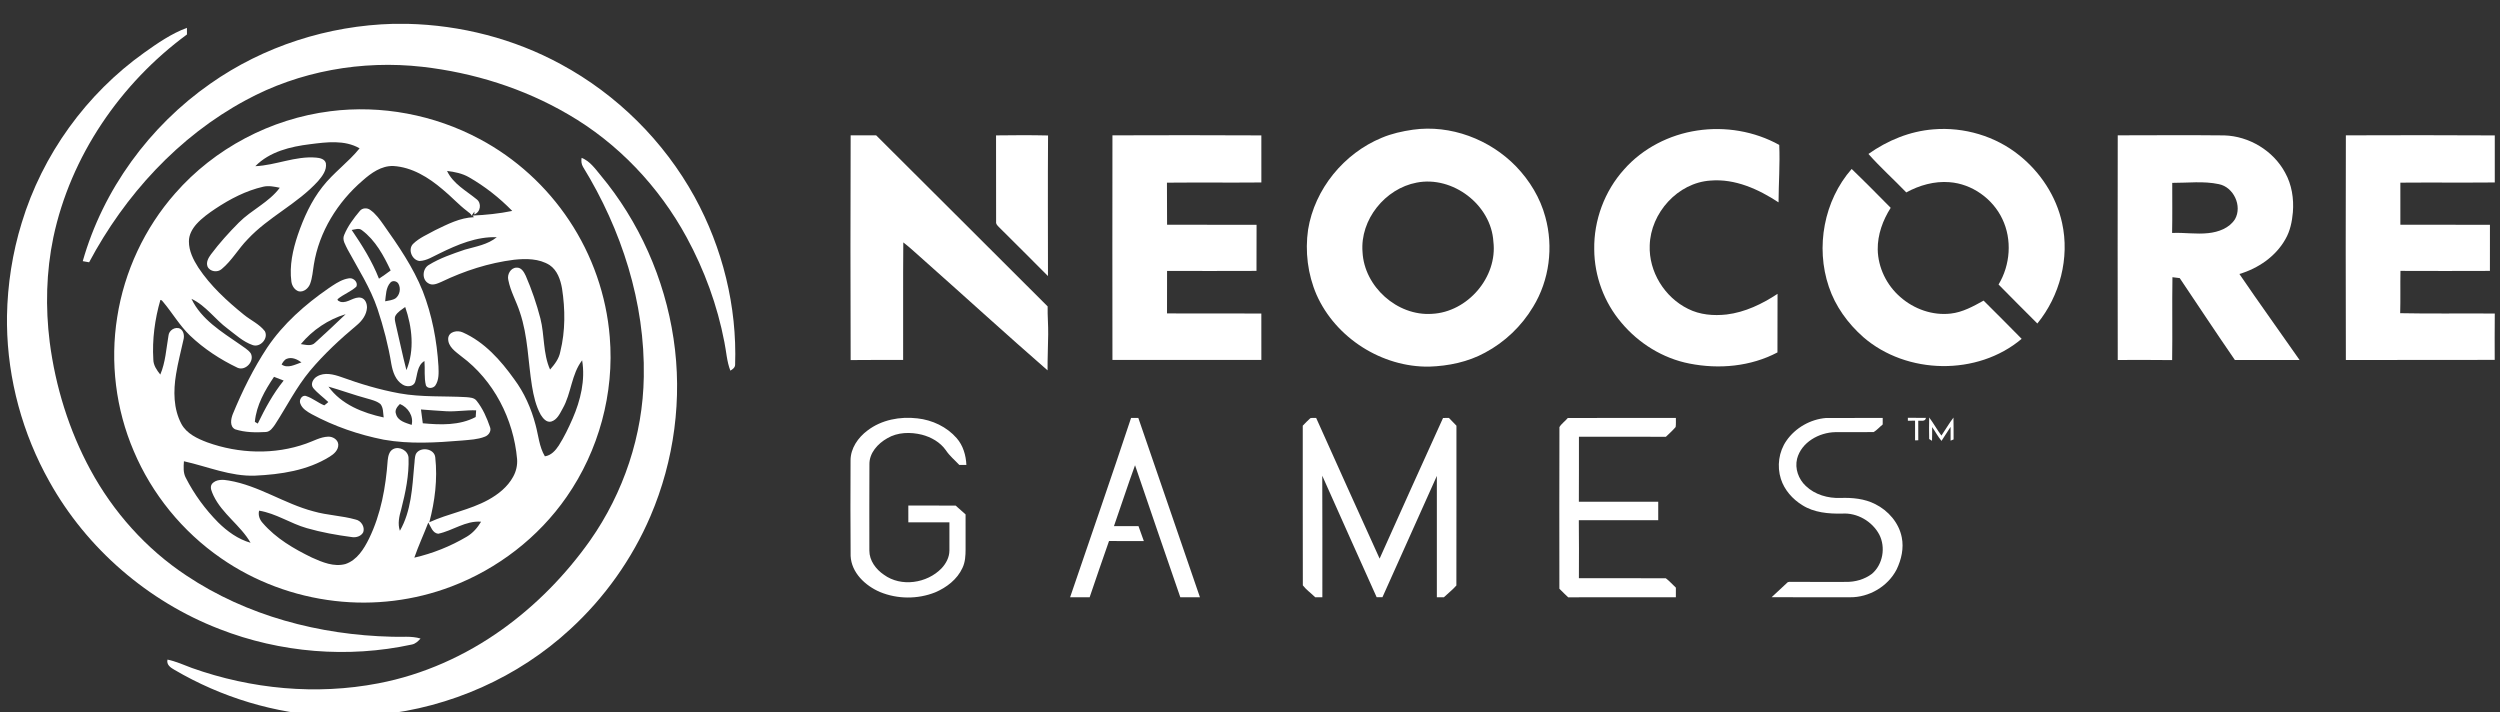 <svg xmlns:dc="http://purl.org/dc/elements/1.1/" xmlns:cc="http://creativecommons.org/ns#" xmlns:rdf="http://www.w3.org/1999/02/22-rdf-syntax-ns#" xmlns:svg="http://www.w3.org/2000/svg" xmlns="http://www.w3.org/2000/svg" xmlns:sodipodi="http://sodipodi.sourceforge.net/DTD/sodipodi-0.dtd" xmlns:inkscape="http://www.inkscape.org/namespaces/inkscape" id="Layer_1" x="0px" y="0px" width="179" height="51" viewBox="0 0 179 51" xml:space="preserve" inkscape:version="0.91 r13725" sodipodi:docname="neocoregames.svg"><rect x="0" y="0" width="179" height="51" fill="#333333" stroke="none"/><defs id="defs65"></defs><g id="g3" transform="matrix(0.095,0,0,0.095,0.453,1.659)"><path d="m 291.72,0.5 10.46,0 c 40.29,0.92 80.41,11.19 115.83,30.48 42.21,22.8 77.62,57.96 100.75,99.99 21.09,38.44 32.01,82.56 30.52,126.43 -0.02,2.19 -1.88,3.5 -3.59,4.48 -2.7,-6.9 -3.03,-14.36 -4.51,-21.55 C 535.91,212.71 526.1,186.01 512.69,161.32 491.92,123.19 461,90.42 423.33,68.65 389.85,49.08 352.06,37.3 313.61,32.89 268.05,27.74 220.76,36.11 180.4,58.09 129.69,85.4 89.31,129.66 62.4,180.22 60.8,179.94 59.2,179.65 57.6,179.37 72.92,125.46 107.85,77.68 153.7,45.64 193.91,17.36 242.63,1.77 291.72,0.5 Z" id="path5" inkscape:connector-curvature="0" style="fill:#ffffff"></path><path d="m 104.06,22.14 c 10.06,-7.17 20.38,-14.29 32.04,-18.62 0.02,1.66 0.03,3.33 0.05,4.99 -50.21,36.9 -87.78,91.79 -100.73,153.03 -5.36,25.87 -6.02,52.63 -2.73,78.82 4.34,33.54 14.52,66.43 30.64,96.2 17.24,31.87 42.08,59.71 72.34,79.73 45.51,30.42 100.42,44.84 154.8,46.14 7.24,0.4 14.65,-0.78 21.71,1.36 -1.77,2 -3.83,4 -6.55,4.52 -48.1,10.44 -99.19,6.22 -145.02,-11.68 C 106.81,435.85 60.59,395.97 32.5,345.56 12.26,309.58 1.05,268.55 0.5,227.25 l 0,-6.57 C 0.92,196.9 4.59,173.18 11.61,150.44 27.2,99.06 60.32,53.26 104.06,22.14 Z" id="path7" inkscape:connector-curvature="0" style="fill:#ffffff"></path><g id="g9"><path d="m 244.08,66.38 c 38.51,-4.93 78.41,2.64 112.62,20.92 27.19,14.44 50.59,35.83 67.59,61.48 17.34,26.04 28,56.5 30.5,87.7 3.55,42.36 -8.28,85.74 -32.55,120.6 -21.23,30.59 -52.04,54.28 -86.81,67.49 -27.86,10.62 -58.29,14.36 -87.91,10.87 -30.64,-3.55 -60.45,-14.59 -85.78,-32.23 -28.94,-19.99 -52.02,-48.32 -65.71,-80.72 -13.54,-31.6 -17.9,-67.03 -12.46,-100.98 5.36,-34.37 20.65,-67.13 43.66,-93.23 29.68,-33.96 72.15,-56.27 116.85,-61.9 z m -15.11,24.83 c -14.8,1.82 -30.51,5.56 -41.3,16.58 15.47,-0.69 30.15,-7.79 45.79,-6.47 2.82,0.23 6.56,1.02 7.38,4.21 0.84,5.25 -2.69,9.76 -5.88,13.5 -15.55,17.16 -37.37,26.95 -53.11,43.89 -6.96,7.08 -11.84,16.03 -19.54,22.4 -3.08,2.78 -8.86,2.05 -10.65,-1.86 -1.29,-3.27 0.66,-6.62 2.56,-9.21 6.38,-8.52 13.54,-16.43 21.04,-23.98 9.55,-9.6 22.63,-15.2 30.83,-26.22 -4.08,-0.84 -8.34,-1.76 -12.49,-0.79 -12.96,2.98 -24.92,9.21 -35.94,16.52 -5.11,3.42 -10.18,7.03 -14.33,11.61 -3.2,3.6 -5.78,8.14 -5.72,13.09 -0.04,7.18 3.31,13.81 7.09,19.71 9.19,13.87 21.6,25.22 34.46,35.63 5.15,4.17 11.52,6.96 15.66,12.3 2.98,5.42 -3.52,12.62 -9.26,10.46 -7.19,-2.5 -12.81,-7.84 -18.77,-12.33 -9.5,-7.01 -16.36,-17.39 -27.27,-22.5 7.42,15.59 22.72,24.8 36.39,34.28 2.82,2.15 6.17,3.82 8.28,6.76 3.15,5.76 -3.81,13.55 -9.88,10.94 -13.07,-6.24 -25.36,-14.28 -35.86,-24.29 -7.72,-7.43 -13.13,-16.78 -19.95,-24.96 -0.73,-0.71 -1.22,-1.91 -2.38,-1.91 -4.21,14.57 -6.25,29.83 -5.33,44.99 0.04,4.33 2.66,8.01 5.25,11.27 3.93,-9.28 4.47,-19.44 6.16,-29.25 0.26,-4.06 5.07,-7.15 8.79,-5.31 2.76,1.67 3.32,5.4 2.51,8.3 -1.89,8.69 -4.21,17.3 -5.6,26.09 -2.06,12.47 -2.02,25.98 4.05,37.39 3.98,7.37 12.03,11.05 19.51,13.89 23.79,8.56 50.6,9.48 74.52,0.92 5.46,-1.88 10.64,-4.99 16.54,-5.23 3.43,-0.15 7.39,2.16 7.66,5.86 0.22,4.17 -3.23,7.28 -6.51,9.25 -16.76,10.41 -36.85,13.38 -56.22,14.28 -18.53,0.68 -35.83,-6.9 -53.61,-10.84 -0.27,4.2 -0.65,8.71 1.45,12.55 6.31,12.35 14.62,23.68 24.36,33.54 6.89,6.78 15.02,12.68 24.43,15.35 -7.59,-13.18 -21.31,-21.7 -27.93,-35.53 -1.14,-2.73 -3.18,-6.18 -1.1,-8.97 3.13,-3.52 8.37,-3.2 12.59,-2.41 22.61,3.79 41.85,17.46 63.85,23.22 10.41,3.01 21.38,3.22 31.79,6.18 4.08,0.8 7.07,5.48 5.74,9.47 -1.5,3.09 -5.37,4.28 -8.58,3.75 -11.45,-1.51 -22.86,-3.54 -33.97,-6.74 -12.32,-3.49 -23.2,-11.12 -35.96,-13.18 -0.89,3.41 0.42,6.87 2.77,9.38 9.98,11.54 23.42,19.38 37,25.97 7.82,3.52 16.58,7.22 25.27,4.88 8.76,-2.94 13.96,-11.35 17.83,-19.22 8.92,-18.31 12.58,-38.69 14.03,-58.86 0.33,-3.12 1.02,-6.88 4.07,-8.51 4.7,-2.51 11.38,1.11 11.65,6.49 0.45,13.17 -2.28,26.2 -5.53,38.9 -1.52,5.19 -2.79,10.84 -0.99,16.14 8.51,-14.85 9.31,-32.37 10.77,-49 0.43,-2.96 0.18,-6.09 1.3,-8.9 3.13,-5.75 13.98,-4.25 14.59,2.6 1.8,16.38 -0.27,33 -4.48,48.88 14.44,-6.63 30.47,-9.22 44.46,-16.92 7.48,-4.13 14.53,-9.71 18.68,-17.32 2.29,-4.06 3.37,-8.77 3.01,-13.42 -2.63,-30.03 -17.58,-59.29 -41.97,-77.36 -4.33,-3.52 -10.25,-7.29 -9.96,-13.61 0.47,-5.21 7.08,-6.34 11.05,-4.45 16.3,7.24 28.5,20.98 38.68,35.21 7.64,10.23 12.88,22.1 16.11,34.41 2.2,7.96 2.72,16.51 7.04,23.75 4.68,-0.62 8.04,-4.41 10.48,-8.15 4.1,-6.46 7.41,-13.38 10.47,-20.38 5.93,-13.69 9.61,-28.89 7.13,-43.82 -8.16,10.6 -8.1,24.82 -14.61,36.24 -2.14,3.82 -4.17,8.64 -8.78,9.95 -3.58,0.81 -6.16,-2.52 -7.83,-5.18 -3.67,-6.67 -5.36,-14.22 -6.59,-21.67 -2.98,-18.46 -3,-37.53 -9.05,-55.39 -2.62,-8.3 -7.17,-15.96 -8.8,-24.57 -0.99,-4.01 1.72,-9.13 6.17,-9.23 3.68,-0.29 5.68,3.33 7.01,6.18 4.5,10.39 8.17,21.13 11.01,32.08 3.24,12.69 1.86,26.4 7.3,38.55 3.47,-3.91 6.79,-8.25 7.72,-13.53 3.84,-15.54 3.73,-31.85 1.29,-47.6 -1.16,-6.6 -3.56,-13.7 -9.37,-17.62 -7.94,-4.96 -17.79,-4.97 -26.8,-4 -19.02,2.38 -37.47,8.37 -54.72,16.65 -3.05,1.31 -6.79,3.14 -9.93,1.05 -4.98,-2.87 -4.4,-10.9 0.32,-13.73 8.44,-5.21 17.93,-8.4 27.27,-11.59 8.27,-2.36 17.2,-3.76 24.06,-9.37 -15.28,-0.56 -29.67,5.61 -43.11,12.2 -4.87,2.24 -9.58,5.51 -15.1,5.73 -5.67,-0.63 -9,-8.64 -4.92,-12.85 4.68,-4.62 10.92,-7.15 16.58,-10.32 9.27,-4.48 18.88,-9.51 29.36,-9.84 l -1.16,-1.22 c 10,-0.46 20.13,-1.47 30,-3.51 -9.67,-9.9 -20.65,-18.55 -32.67,-25.42 -5.02,-2.88 -10.78,-4.02 -16.46,-4.71 4.52,9.67 14.31,14.83 22.23,21.3 3.99,2.91 3.13,9.75 -1.7,11.44 l 0.1,-2.13 c -0.73,1.06 -1.43,2.13 -2.21,3.16 -0.33,-1.68 -2.1,-2.36 -3.22,-3.44 -6.62,-5 -12.16,-11.26 -18.61,-16.48 -10.51,-8.94 -23.02,-16.76 -37.15,-17.58 -8.94,-0.26 -16.65,5.28 -23.04,10.95 -18.87,16.19 -32.85,38.65 -36.8,63.38 -0.82,4.88 -1.08,9.91 -2.85,14.57 -1.28,3.3 -4.67,6.23 -8.39,5.6 -3.26,-0.92 -5.28,-4.24 -5.7,-7.45 -1.57,-11.88 1.09,-23.85 4.84,-35.08 4.42,-12.87 10.1,-25.51 18.58,-36.25 8.28,-10.68 19.55,-18.52 28,-29.05 -11.34,-6.51 -24.9,-4.66 -37.27,-3.11 z m 96.51,293.6 c -4.29,-0.52 -5.49,-5.31 -7.45,-8.44 -3.4,8.86 -7.42,17.48 -10.53,26.46 13.91,-3.19 27.31,-8.56 39.59,-15.84 4.52,-2.67 8.07,-6.76 10.73,-11.25 -11.67,-0.96 -21.35,6.8 -32.34,9.07 z" id="path11" inkscape:connector-curvature="0" style="fill:#ffffff"></path></g><g id="g13"><path d="m 1060.07,80.3 c 28.45,-4.01 58.04,7.24 77.87,27.75 10.22,10.63 18.13,23.66 21.97,37.95 6.26,22.59 3.11,47.68 -9.16,67.73 -8.67,14.53 -21.34,26.66 -36.29,34.61 -12.84,7.02 -27.49,10.04 -42.02,10.52 -35.65,0.58 -70.59,-21.65 -85,-54.29 -6.58,-15.31 -8.71,-32.51 -6.32,-48.99 4.96,-30.57 26.99,-57.43 55.51,-69.2 7.47,-3.16 15.44,-4.92 23.44,-6.08 z m 2.91,39.86 c -23.79,4.49 -42.77,27.91 -40.83,52.3 1.27,26.13 26.21,48.43 52.34,46.61 26.83,-1.29 49.54,-27.66 46.28,-54.45 -1.67,-27.73 -30.64,-49.75 -57.79,-44.46 z" id="path15" inkscape:connector-curvature="0" style="fill:#ffffff"></path></g><path d="m 1274.44,80.9 c 21.04,-3.19 43.14,0.52 61.78,10.86 0.63,14.43 -0.45,28.86 -0.53,43.29 -15.12,-9.93 -32.75,-17.96 -51.26,-16.42 -24.689,1.58 -45.17,24.41 -45.83,48.83 -0.8,19.79 11.22,39.2 28.93,47.86 8.899,4.51 19.22,5.33 29.02,4.24 13.9,-1.68 26.81,-7.92 38.39,-15.56 -0.17,14.72 0.09,29.44 -0.07,44.15 -20.19,10.65 -44.1,12.8 -66.31,8.4 -20,-3.88 -38.26,-15.22 -51.29,-30.79 -13.03,-15.27 -20.4,-35.17 -20.49,-55.25 -0.37,-21.96 7.76,-43.95 22.49,-60.27 14.09,-15.99 34.17,-26.22 55.17,-29.34 z" id="path17" inkscape:connector-curvature="0" style="fill:#ffffff"></path><path d="m 1403.44,98.57 c 14.38,-10.2 31.29,-17.18 48.96,-18.54 23.06,-1.94 46.87,5.08 64.88,19.68 15.88,12.77 27.73,30.8 32.1,50.79 5.84,26.4 -1.63,55 -18.64,75.86 -9.76,-9.78 -19.561,-19.53 -29.23,-29.39 8.88,-14.73 10.33,-33.84 2.83,-49.44 -7.24,-15.28 -22.86,-26.43 -39.81,-27.69 -11.34,-0.92 -22.67,2.3 -32.56,7.72 -9.41,-9.76 -19.52,-18.84 -28.53,-28.99 z" id="path19" inkscape:connector-curvature="0" style="fill:#ffffff"></path><path d="m 636.35,84.52 c 6.39,0 12.79,0.02 19.19,-0.01 43.07,43.01 86.27,85.89 129.28,128.96 -0.15,7.03 0.52,14.05 0.41,21.08 -0.09,9.04 -0.52,18.07 -0.47,27.12 -31.06,-27.05 -61.46,-54.84 -92.26,-82.17 -5.52,-4.72 -10.69,-9.87 -16.47,-14.27 -0.25,29.53 -0.03,59.06 -0.12,88.59 -13.18,0.05 -26.37,-0.09 -39.56,0.09 -0.18,-56.47 -0.2,-112.93 0,-169.39 z" id="path21" inkscape:connector-curvature="0" style="fill:#ffffff"></path><path d="m 745.93,84.58 c 13.06,-0.18 26.14,-0.25 39.2,0.06 -0.24,35.32 -0.07,70.64 -0.06,105.97 -12.13,-12.1 -24.15,-24.3 -36.36,-36.32 -1.25,-1.34 -3.06,-2.66 -2.73,-4.74 -0.09,-21.66 0.01,-43.32 -0.05,-64.97 z" id="path23" inkscape:connector-curvature="0" style="fill:#ffffff"></path><path d="m 833.66,84.54 c 37.41,-0.11 74.82,-0.18 112.23,0.04 0.01,11.83 -0.01,23.65 0.01,35.48 -23.72,0.22 -47.44,-0.08 -71.16,0.15 0.14,10.57 -0.04,21.14 0.1,31.71 22.48,0.04 44.97,-0.03 67.45,0.04 0.03,11.58 0.01,23.16 -0.06,34.74 -22.47,0.12 -44.93,0.05 -67.4,0.03 -0.07,10.67 -0.02,21.35 -0.04,32.03 23.69,0.09 47.39,-0.03 71.09,0.07 0.01,11.66 0.02,23.32 0.02,34.98 -37.42,0.04 -74.83,0 -112.24,0.02 -0.08,-56.43 -0.07,-112.86 0,-169.29 z" id="path25" inkscape:connector-curvature="0" style="fill:#ffffff"></path><g id="g27"><path d="m 1591.33,84.53 c 26.75,-0.02 53.51,-0.25 80.26,0.05 18.76,0.55 36.96,11.49 45.88,28.06 5.05,9.02 6.69,19.62 5.87,29.83 -0.62,7.04 -2.04,14.17 -5.63,20.33 -7.33,13.05 -20.53,22.03 -34.68,26.24 14.83,21.8 30.29,43.16 45.35,64.8 -16.26,0 -32.52,-0.04 -48.77,0 -14.07,-20.41 -27.72,-41.11 -41.55,-61.69 -1.85,-0.21 -3.69,-0.45 -5.5,-0.69 -0.34,20.82 0.09,41.65 -0.22,62.47 -13.67,-0.2 -27.33,-0.08 -41,-0.08 -0.13,-56.44 -0.07,-112.88 -0.01,-169.32 z m 41.08,35.83 c -0.04,12.59 0.17,25.17 -0.1,37.76 9.08,-0.44 18.17,1.12 27.25,0.12 7.64,-0.79 15.9,-3.74 20.17,-10.55 5.6,-9.92 -1.04,-24.16 -12.19,-26.37 -11.57,-2.47 -23.43,-0.92 -35.13,-0.96 z" id="path29" inkscape:connector-curvature="0" style="fill:#ffffff"></path></g><path d="m 1763.27,84.54 c 37.41,-0.1 74.82,-0.2 112.23,0.05 l 0,35.47 c -23.72,0.21 -47.44,-0.05 -71.16,0.14 0,10.56 -0.01,21.13 0.01,31.7 22.5,0.1 45.01,-0.04 67.51,0.07 -0.03,11.58 -0.02,23.15 -0.02,34.73 -22.48,0.09 -44.95,0.1 -67.42,0 -0.22,10.63 0.1,21.26 -0.21,31.88 23.76,0.52 47.52,0.02 71.29,0.27 l 0,0.52 c -0.16,11.47 -0.04,22.93 -0.05,34.4 -37.4,0.13 -74.79,0 -112.18,0.08 -0.15,-56.44 -0.15,-112.88 0,-169.31 z" id="path31" inkscape:connector-curvature="0" style="fill:#ffffff"></path><path d="m 433.58,101.5 c 6.16,2.43 10.06,7.98 14.12,12.9 29.24,34.99 48.42,78.19 55.16,123.27 6.81,45.08 0.57,91.97 -17.37,133.85 -13.84,32.34 -34.69,61.64 -60.63,85.38 -39.17,36.15 -90.32,58.79 -143.29,64.24 -7.68,0.95 -15.45,0.88 -23.11,1.99 -4.99,0.54 -9.93,-0.67 -14.91,-0.86 -41.06,-1.82 -81.52,-14.14 -116.93,-34.95 -2.86,-1.63 -6.06,-3.79 -5.16,-7.66 6.37,1.32 12.33,4.03 18.39,6.31 44.77,15.94 93.84,20.61 140.61,11.57 33.65,-6.43 65.6,-20.77 93.4,-40.72 25.6,-18.34 47.89,-41.2 66.09,-66.88 25.26,-35.95 39.85,-79.42 40.5,-123.42 1.03,-55.8 -16.73,-110.91 -45.79,-158.19 -1.25,-2.06 -1.47,-4.5 -1.08,-6.83 z" id="path33" inkscape:connector-curvature="0" style="fill:#ffffff"></path><path d="m 1373.58,198.61 c -10.14,-29.86 -3.65,-64.95 17.22,-88.73 9.97,9.59 19.7,19.44 29.42,29.29 -5.95,9.33 -9.91,20.2 -9.78,31.37 0.23,13.69 6.74,26.99 17.08,35.9 10.26,9.03 24.26,14.03 37.95,12.43 8.97,-0.98 17,-5.47 24.771,-9.77 9.58,9.59 19.22,19.11 28.68,28.81 -33.28,28.08 -86.65,27.11 -119.41,-1.34 -11.571,-10.24 -21.031,-23.22 -25.931,-37.96 z" id="path35" inkscape:connector-curvature="0" style="fill:#ffffff"></path><g id="g37"><path d="m 266.44,141.51 c 1.8,-2.3 5.44,-2.52 7.73,-0.83 4.19,2.9 7.19,7.12 10.1,11.23 11.2,15.83 22.32,31.97 29.58,50.06 7.01,18.05 10.68,37.31 11.84,56.61 0.17,4.91 0.52,10.36 -2.42,14.59 -1.61,2.14 -5.82,2.57 -7.03,-0.15 -1.52,-6.01 -0.58,-12.27 -1.11,-18.39 -5.62,3.33 -5.19,10.44 -7.05,15.89 -1.42,3.72 -6.56,3.79 -9.46,1.83 -5.31,-3.22 -7.35,-9.57 -8.42,-15.34 -2.32,-14.14 -5.91,-28.06 -10.45,-41.64 -5.36,-15.89 -14.52,-30.06 -22.47,-44.7 -1.55,-3.38 -4.38,-7.22 -2.66,-11.04 2.76,-6.72 7.17,-12.61 11.82,-18.12 z m -6.15,14.34 c 7.9,11.6 15.44,23.6 20.56,36.73 3.01,-1.95 5.94,-4.04 8.81,-6.2 -5.28,-11.26 -11.47,-22.71 -21.62,-30.32 -2.23,-1.92 -5.23,-0.53 -7.75,-0.21 z m 29.24,39.6 c -3.52,3.82 -3.37,9.35 -4.02,14.17 2.63,-0.57 5.5,-0.76 7.83,-2.25 3.21,-2.46 4.17,-7.39 2.21,-10.9 -1.1,-2.09 -4.34,-2.83 -6.02,-1.02 z m 3.79,24.99 c -1.04,1.9 -0.31,4.11 0.07,6.09 2.79,11.64 5.11,23.39 8.15,34.96 6.28,-15.2 4.32,-32.4 -0.92,-47.59 -2.61,1.94 -5.62,3.65 -7.3,6.54 z" id="path39" inkscape:connector-curvature="0" style="fill:#ffffff"></path></g><g id="g41"><path d="m 254.93,193.07 c 2.09,-0.58 4.5,-1.41 6.52,-0.16 1.97,1.02 3.44,3.58 2.31,5.72 -4.2,3.81 -9.74,5.72 -14.07,9.36 -0.39,1.24 1.4,1.62 2.21,2.05 5.53,1.33 10.09,-4.42 15.62,-3.05 3.12,0.92 4.37,4.51 4.29,7.47 -0.3,5.15 -3.52,9.68 -7.36,12.91 -12.7,10.62 -24.92,21.92 -35.58,34.61 -10.35,12.45 -17.61,27.02 -26.37,40.54 -1.7,2.39 -3.63,5.38 -6.85,5.61 -7.75,0.45 -15.75,0.38 -23.2,-2.03 -4.28,-2.12 -3.21,-7.86 -1.76,-11.5 7.16,-17.4 15.54,-34.37 25.92,-50.09 12.07,-17.96 28.57,-32.46 46.26,-44.7 3.82,-2.57 7.66,-5.27 12.06,-6.74 z m -32.97,48.82 c 3.55,0.43 7.96,1.91 10.82,-1.11 7.8,-7 15.4,-14.22 22.98,-21.46 -13.16,4 -25.04,11.97 -33.8,22.57 z m -14.5,15.32 c 4.49,3.37 10.35,-0.02 14.97,-1.56 -3.07,-2.24 -7.11,-4.2 -10.94,-2.74 -1.96,0.71 -3.01,2.62 -4.03,4.3 z m -5.71,9.33 c -6.88,10.23 -13.3,21.41 -14.44,33.94 0.55,0.33 1.65,0.98 2.2,1.3 5.5,-11.36 11.55,-22.56 19.51,-32.41 -2.4,-0.99 -4.83,-1.92 -7.27,-2.83 z" id="path43" inkscape:connector-curvature="0" style="fill:#ffffff"></path></g><g id="g45"><path d="m 234.25,266.22 c 5.6,-3.32 12.4,-1.55 18.13,0.46 14.31,5.19 28.95,9.59 43.94,12.32 16.58,3 33.5,1.91 50.24,2.85 2.72,0.26 6,0.32 7.83,2.68 4.72,5.9 7.77,12.93 10.2,20.03 1.12,2.98 -1.2,6.14 -3.98,7.11 -5.44,2.16 -11.38,2.32 -17.13,2.88 -19.62,1.62 -39.55,2.84 -59.04,-0.63 -18.86,-3.73 -37.28,-10.05 -54.22,-19.19 -3.44,-1.92 -7.28,-4.16 -8.66,-8.09 -1.2,-2.69 1.41,-6.82 4.51,-5.57 4.87,1.59 8.81,5.08 13.56,6.97 1.05,-0.76 2.06,-1.59 3.03,-2.47 -3.76,-3.62 -8.1,-6.64 -11.44,-10.67 -2.23,-3.03 0.15,-7.09 3.03,-8.68 z m 8.53,7.7 c 9.67,13.48 25.95,19.86 41.62,23.24 -0.5,-3.39 -0.15,-7.31 -2.44,-10.1 -2.86,-2.33 -6.55,-3.16 -10.01,-4.16 -9.83,-2.66 -19.39,-6.17 -29.17,-8.98 z m 50.9,20.59 c 1.35,5.35 7.3,6.69 11.81,8.27 1.63,-6.62 -2.78,-13.29 -8.84,-15.76 -1.95,1.94 -4.12,4.53 -2.97,7.49 z m 18.83,-3.36 c 0.43,3.47 0.9,6.94 1.37,10.4 13.35,1.23 27.67,1.77 39.87,-4.72 0.11,-1.68 0.23,-3.36 0.35,-5.03 -7.53,-0.29 -15.01,1.1 -22.53,0.68 -6.36,-0.3 -12.71,-0.91 -19.06,-1.33 z" id="path47" inkscape:connector-curvature="0" style="fill:#ffffff"></path></g><path d="m 649.02,307.02 c 10.59,-8.12 24.57,-10.72 37.63,-9.17 11.23,1.22 22.19,6.37 29.65,14.96 4.83,5.53 6.96,12.92 7.28,20.15 -1.78,0 -3.56,0 -5.32,0.01 -3.43,-3.66 -7.38,-6.88 -10.16,-11.1 -4.25,-6.05 -11.05,-9.89 -18.11,-11.72 -8.62,-2.1 -18.25,-1.93 -26.06,2.71 -7.1,4 -13.59,11.06 -13.43,19.68 -0.14,21.67 -0.04,43.33 -0.05,65 0,7.52 4.95,14.11 10.97,18.17 12.97,9.48 32.49,6.47 43.4,-4.79 3.43,-3.63 5.96,-8.38 5.97,-13.46 0.04,-7.09 -0.01,-14.17 0.01,-21.25 -10.32,0 -20.65,-0.01 -30.97,0 0.01,-4.22 0.02,-8.44 -0.01,-12.66 11.89,0.04 23.78,0 35.67,0.04 2.5,2.21 5,4.42 7.479,6.66 0.01,8.74 -0.01,17.49 0.01,26.23 -0.01,4.78 -0.25,9.72 -2.36,14.11 -3.95,8.61 -11.96,14.74 -20.52,18.39 -13.19,5.28 -28.55,5.19 -41.68,-0.27 -11.03,-4.73 -21.48,-14.51 -22.09,-27.17 -0.22,-24.01 -0.12,-48.02 -0.05,-72.03 10e-4,-9.1 5.671,-17.21 12.741,-22.49 z" id="path49" inkscape:connector-curvature="0" style="fill:#ffffff"></path><path d="m 847.7,297.52 c 1.81,0 3.64,0.01 5.47,0.03 15.62,44.99 30.83,90.12 46.43,135.12 -4.94,0 -9.86,0 -14.79,0 -11.49,-33.13 -22.79,-66.32 -34.12,-99.5 -5.57,15.2 -10.51,30.64 -15.89,45.91 6.16,-0.02 12.32,-0.02 18.49,0 1.32,3.75 2.66,7.5 4.03,11.24 -8.75,-0.02 -17.49,0.01 -26.24,-0.02 -5.03,14.06 -9.71,28.25 -14.6,42.37 -4.91,0 -9.82,-0.01 -14.73,0.01 15.33,-45.05 30.98,-89.99 45.95,-135.16 z" id="path51" inkscape:connector-curvature="0" style="fill:#ffffff"></path><path d="m 982.8,297.73 c 1.41,-0.4 2.92,-0.13 4.4,-0.19 15.85,35.38 31.79,70.71 47.82,106.01 15.85,-35.37 31.75,-70.71 47.8,-105.98 1.46,-0.03 2.93,-0.05 4.43,-0.05 1.86,1.96 3.76,3.91 5.67,5.85 -0.03,40.15 0.05,80.3 -0.04,120.44 -2.83,3.24 -6.3,5.87 -9.39,8.86 -1.79,0 -3.57,-0.01 -5.33,0 0,-30.48 0,-60.96 0,-91.44 -13.68,30.47 -27.35,60.93 -41,91.41 -1.48,-0.01 -2.94,-0.01 -4.39,-0.02 -13.61,-30.54 -27.48,-60.96 -40.98,-91.54 0.17,30.53 0.03,61.06 0.07,91.59 -1.81,-0.01 -3.6,0 -5.39,0.01 -3.04,-3.03 -6.74,-5.59 -9.32,-8.95 -0.13,-40.12 -0.01,-80.24 -0.06,-120.36 1.9,-1.88 3.67,-3.91 5.71,-5.64 z" id="path53" inkscape:connector-curvature="0" style="fill:#ffffff"></path><path d="m 1176.83,297.59 c 27.16,-0.15 54.32,-0.02 81.48,-0.06 -0.06,2.27 0.16,4.58 -0.17,6.84 -2.26,2.64 -4.85,4.97 -7.36,7.37 -21.84,-0.11 -43.69,-0.02 -65.53,-0.05 -0.05,16.33 0.08,32.65 -0.06,48.98 19.94,-0.01 39.88,0 59.82,-0.01 -0.01,4.65 -0.01,9.29 0,13.94 -19.95,0 -39.9,0.01 -59.85,-0.01 0.2,14.58 0.09,29.16 0.06,43.74 21.84,0.02 43.68,-0.09 65.521,0.05 2.77,2.04 5.01,4.74 7.57,7.06 -0.02,2.41 -0.02,4.82 -0.01,7.23 -27.05,0.03 -54.11,-0.07 -81.17,0.05 -2.29,-2.08 -4.42,-4.32 -6.62,-6.48 -0.02,-40.61 -0.12,-81.23 0.04,-121.83 1.579,-2.62 4.329,-4.43 6.279,-6.82 z" id="path55" inkscape:connector-curvature="0" style="fill:#ffffff"></path><path d="m 1341.66,314.66 c 6.77,-9.73 18.07,-16.15 29.87,-17.1 14.22,-0.07 28.45,-0.02 42.67,-0.02 -0.021,1.64 -0.03,3.28 -0.01,4.92 -2.31,1.85 -4.26,4.19 -6.78,5.72 -9.63,0.19 -19.27,-0.02 -28.89,0.06 -12.28,0.22 -25.64,7.61 -28.87,20.11 -1.8,7.36 1.09,15.34 6.57,20.44 6.91,6.64 16.78,9.4 26.21,9.04 8.89,-0.31 18.08,0.54 26.13,4.64 9.83,4.89 17.84,14.09 19.99,25.01 1.68,8.23 -0.27,16.8 -3.87,24.26 -6.58,12.83 -20.85,21.14 -35.22,20.94 -19.66,-0.03 -39.33,0.01 -59,-0.03 3.84,-3.56 7.66,-7.16 11.51,-10.72 1.08,-1.4 3,-0.68 4.51,-0.86 13.32,0.12 26.63,0 39.95,0.03 6.97,0.12 14.08,-1.88 19.67,-6.1 8.28,-7.08 10.44,-19.99 5.49,-29.59 -5.34,-10 -16.72,-16.6 -28.09,-15.78 -10.23,0.17 -21.06,-0.73 -29.9,-6.36 -7.35,-4.53 -13.5,-11.42 -16.14,-19.73 -3.07,-9.59 -1.61,-20.61 4.2,-28.88 z" id="path57" inkscape:connector-curvature="0" style="fill:#ffffff"></path><path d="m 1433.15,297.43 c 4.54,0.02 9.08,-0.04 13.63,0.04 -0.45,3.04 -3.73,1.99 -5.8,2.16 0.02,4.91 -0.01,9.82 0.03,14.73 -0.61,0.01 -1.81,0.04 -2.42,0.06 -0.03,-4.94 -0.01,-9.88 -0.01,-14.82 -1.82,0.01 -3.63,0.01 -5.42,0.02 0,-0.55 0,-1.64 -0.01,-2.19 z" id="path59" inkscape:connector-curvature="0" style="fill:#ffffff"></path><path d="m 1449.23,297.18 c 3.32,4.38 5.92,9.25 9.22,13.65 3.06,-4.5 5.79,-9.23 9.07,-13.58 0.19,5.49 0.04,10.99 0.1,16.49 -0.56,0.23 -1.69,0.68 -2.26,0.9 -0.04,-3.46 -0.02,-6.92 -0.01,-10.37 -2.3,3.51 -4.5,7.08 -6.84,10.56 -2.74,-3.2 -4.63,-7 -7.06,-10.42 -0.01,3.45 0.06,6.9 -0.09,10.35 -0.54,-0.34 -1.6,-1.01 -2.14,-1.35 -0.17,-5.41 -0.09,-10.82 0.01,-16.23 z" id="path61" inkscape:connector-curvature="0" style="fill:#ffffff"></path></g></svg>